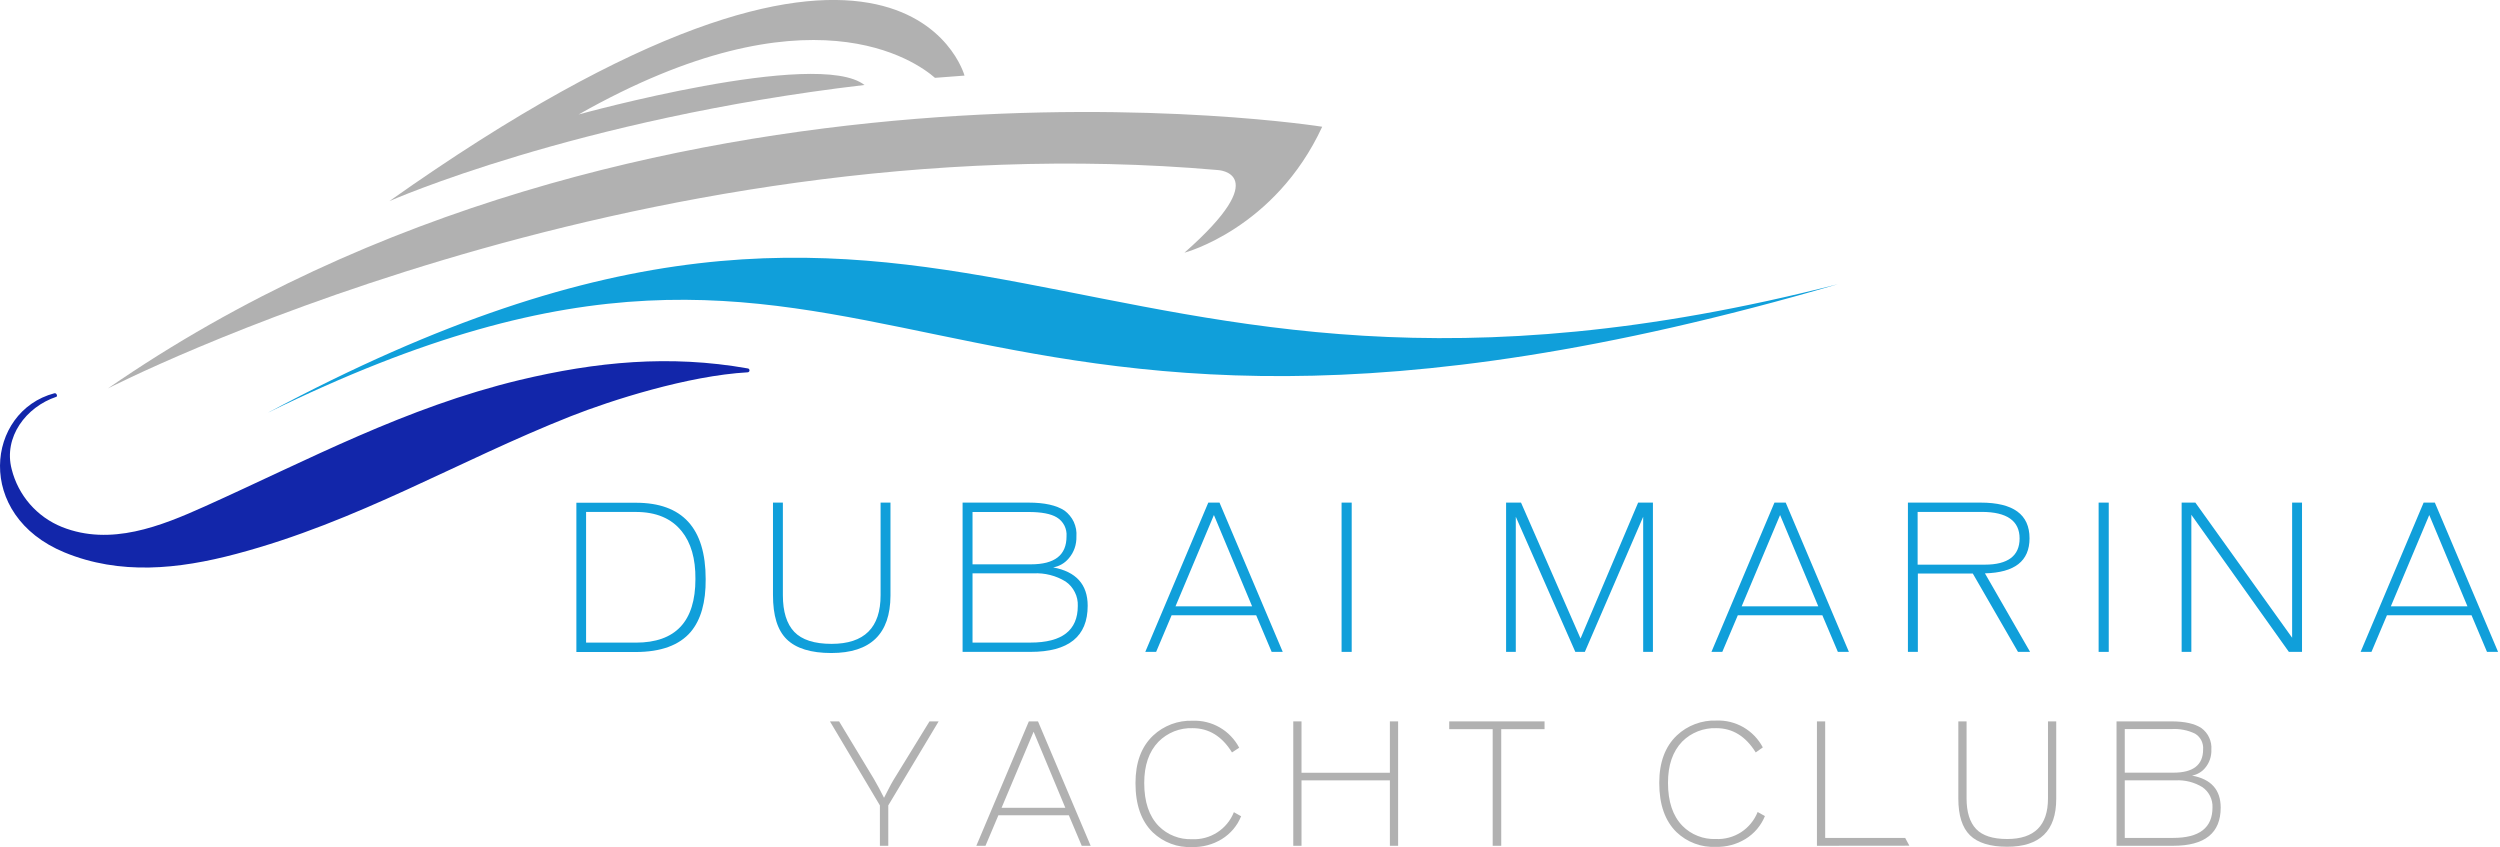 <svg xmlns="http://www.w3.org/2000/svg" viewBox="0 0 546 185" width="546" height="185">
	<style>
		tspan { white-space:pre }
		.shp0 { fill: #1226aa } 
		.shp1 { fill: #109fda } 
		.shp2 { fill: #b1b1b1 } 
	</style>
	<g id="Layer_2">
		<g id="Layer_1-2">
			<path id="Layer" class="shp0" d="M44.77 110.58C67.47 100.37 88.58 89 113.47 83C130.22 79 146.24 77.44 163.29 80.46C163.39 80.47 163.49 80.51 163.57 80.58C163.64 80.66 163.68 80.76 163.69 80.86C163.7 80.96 163.67 81.07 163.61 81.15C163.54 81.23 163.45 81.29 163.35 81.31C150.21 82.05 133.44 87.44 124.68 90.9C99.88 100.71 78.23 113.9 51.6 120.97C38.92 124.35 26.17 125.63 14.09 120.65C-5.65 112.51 -3 89.83 11.87 85.89C12.37 85.76 12.62 86.56 12.31 86.66C5.69 88.87 0.72 95.46 2.55 102.47C2.9 103.88 3.42 105.24 4.09 106.53C4.76 107.81 5.58 109.02 6.53 110.11C7.48 111.2 8.56 112.18 9.74 113.02C10.93 113.86 12.2 114.56 13.55 115.1C24.14 119.32 35.09 114.94 44.77 110.58Z" />
			<path id="Layer" class="shp1" d="M58.46 90.16C196.09 22.6 197 121.76 401.38 62.07C232 105.5 210.81 8.71 58.46 90.16Z" />
			<path id="Layer" fill-rule="evenodd" class="shp1" d="M150.86 138C148.37 140.92 144.34 142.4 138.79 142.4L125.88 142.4L125.88 109.8L138.88 109.8C149.04 109.8 154.12 115.34 154.12 126.48C154.16 131.57 153.06 135.38 150.86 138ZM148.86 116C146.62 113.2 143.27 111.81 138.86 111.81L128 111.81L128 140.35L138.88 140.35C147.55 140.35 151.88 135.72 151.88 126.46C151.92 122 150.91 118.53 148.87 116L148.86 116Z" />
			<path id="Layer" class="shp1" d="M181.57 142.62C177.12 142.62 173.86 141.62 171.82 139.62C169.78 137.62 168.82 134.41 168.82 129.96L168.82 109.77L170.98 109.77L170.98 130C170.98 133.6 171.82 136.27 173.47 138C175.12 139.73 177.84 140.62 181.61 140.62C188.76 140.62 192.33 137.08 192.32 129.99L192.32 109.77L194.48 109.77L194.48 130.09C194.45 138.43 190.15 142.61 181.57 142.62Z" />
			<path id="Layer" fill-rule="evenodd" class="shp1" d="M225.06 142.37L210.23 142.37L210.23 109.77L224.63 109.77C228.15 109.77 230.73 110.36 232.47 111.5C232.91 111.82 233.31 112.2 233.65 112.62C234 113.04 234.29 113.5 234.52 113.99C234.74 114.49 234.91 115.01 235.01 115.55C235.1 116.08 235.13 116.63 235.09 117.17C235.1 117.6 235.08 118.03 235.01 118.45C234.95 118.88 234.85 119.29 234.71 119.7C234.57 120.1 234.39 120.49 234.18 120.87C233.96 121.24 233.72 121.59 233.44 121.92C233.22 122.18 232.99 122.42 232.73 122.64C232.47 122.86 232.2 123.06 231.9 123.23C231.61 123.4 231.3 123.54 230.99 123.66C230.67 123.77 230.34 123.86 230.01 123.92C235.01 124.85 237.55 127.64 237.55 132.3C237.55 139 233.4 142.37 225.06 142.37ZM230.81 113C229.5 112.2 227.43 111.82 224.63 111.82L212.4 111.82L212.4 123.25L225.14 123.25C230.35 123.25 232.93 121.25 232.93 117.15C232.96 116.74 232.94 116.33 232.86 115.93C232.78 115.53 232.64 115.14 232.46 114.77C232.27 114.41 232.04 114.07 231.76 113.77C231.48 113.47 231.16 113.21 230.81 113ZM231.09 126.16C230.53 125.92 229.95 125.73 229.35 125.58C228.76 125.43 228.16 125.32 227.55 125.26C226.94 125.2 226.33 125.19 225.72 125.22L212.4 125.22L212.4 140.34L225.06 140.34C231.96 140.34 235.39 137.67 235.39 132.34C235.41 131.82 235.37 131.3 235.26 130.79C235.15 130.28 234.98 129.79 234.74 129.33C234.51 128.86 234.22 128.43 233.88 128.03C233.54 127.64 233.15 127.29 232.72 127C232.2 126.68 231.65 126.4 231.09 126.16Z" />
			<path id="Layer" fill-rule="evenodd" class="shp1" d="M277.73 142.37L274.35 134.37L255.88 134.37L252.5 142.37L250.13 142.37L263.89 109.77L266.34 109.77L280.15 142.37L277.73 142.37ZM265.12 112.48L256.73 132.42L273.46 132.42L265.12 112.48Z" />
			<path id="Layer" class="shp1" d="M293 142.37L293 109.77L295.21 109.77L295.21 142.37L293 142.37Z" />
			<path id="Layer" class="shp1" d="M358.87 142.37L358.87 112.86L346.13 142.37L344.05 142.37L331.05 112.86L331.05 142.37L328.93 142.37L328.93 109.77L332.19 109.77L345.19 139.45L357.77 109.77L361 109.77L361 142.37L358.87 142.37Z" />
			<path id="Layer" fill-rule="evenodd" class="shp1" d="M401.39 142.37L398 134.37L379.54 134.37L376.15 142.37L373.78 142.37L387.54 109.77L390 109.77L403.8 142.37L401.39 142.37ZM388.77 112.48L380.38 132.42L397.11 132.42L388.77 112.48Z" />
			<path id="Layer" fill-rule="evenodd" class="shp1" d="M440.73 142.37L430.86 125.26L418.86 125.26L418.86 142.37L416.69 142.37L416.69 109.77L432.58 109.77C439.69 109.77 443.25 112.35 443.25 117.56C443.25 122.56 439.99 125.05 433.51 125.22L443.37 142.37L440.73 142.37ZM418.81 111.8L418.81 123.32L433.5 123.32C438.5 123.32 441.08 121.41 441.08 117.6C441.08 113.79 438.36 111.8 432.81 111.8L418.81 111.8Z" />
			<path id="Layer" class="shp1" d="M458.34 142.37L458.34 109.77L460.55 109.77L460.55 142.37L458.34 142.37Z" />
			<path id="Layer" class="shp1" d="M499.89 142.37L478.59 112.43L478.59 142.37L476.47 142.37L476.47 109.77L479.47 109.77L500.6 139.28L500.6 109.77L502.76 109.77L502.76 142.37L499.89 142.37Z" />
			<path id="Layer" fill-rule="evenodd" class="shp1" d="M543.16 142.37L539.78 134.37L521.31 134.37L517.93 142.37L515.56 142.37L529.32 109.77L531.77 109.77L545.58 142.37L543.16 142.37ZM530.55 112.48L522.16 132.42L538.89 132.42L530.55 112.48Z" />
			<path id="Layer" class="shp2" d="M194 175.9L194 184.72L192.17 184.72L192.17 175.9L181.26 157.55L183.26 157.55L190.85 170.11C191.59 171.38 192.33 172.75 193.07 174.24C193.74 173 194.34 171.67 195.15 170.33L203 157.55L205 157.55L194 175.9Z" />
			<path id="Layer" fill-rule="evenodd" class="shp2" d="M236.25 184.72L233.43 178.05L218.05 178.05L215.23 184.72L213.23 184.72L224.7 157.55L226.7 157.55L238.2 184.72L236.25 184.72ZM225.74 159.81L218.74 176.43L232.67 176.43L225.74 159.81Z" />
			<path id="Layer" class="shp2" d="M269.07 164.33C266.89 160.8 264.02 159.04 260.47 159.03C259.78 159.01 259.09 159.05 258.41 159.17C257.73 159.29 257.06 159.48 256.42 159.73C255.78 159.99 255.17 160.31 254.59 160.69C254.02 161.07 253.48 161.51 253 162C250.92 164.16 249.9 167.16 249.9 171C249.9 175.13 250.96 178.27 253.07 180.42C253.54 180.9 254.06 181.32 254.62 181.69C255.18 182.06 255.78 182.37 256.41 182.61C257.03 182.86 257.68 183.04 258.34 183.15C259 183.26 259.67 183.31 260.34 183.28C261.31 183.33 262.28 183.22 263.21 182.97C264.15 182.72 265.04 182.32 265.86 181.79C266.67 181.27 267.4 180.62 268.01 179.87C268.63 179.12 269.12 178.28 269.48 177.38L271.06 178.27C270.85 178.78 270.6 179.28 270.32 179.76C270.03 180.23 269.7 180.68 269.35 181.11C268.99 181.53 268.59 181.93 268.17 182.29C267.75 182.65 267.3 182.98 266.83 183.27C266.34 183.56 265.84 183.82 265.32 184.05C264.8 184.27 264.26 184.45 263.71 184.6C263.16 184.75 262.6 184.85 262.04 184.92C261.48 184.99 260.91 185.01 260.34 185C259.56 185.03 258.77 184.99 258 184.87C257.22 184.75 256.46 184.55 255.73 184.27C254.99 183.99 254.29 183.65 253.62 183.23C252.96 182.81 252.34 182.33 251.77 181.79C249.26 179.35 247.99 175.79 247.99 171.03C247.99 166.55 249.26 163.09 251.84 160.65C252.41 160.11 253.04 159.63 253.71 159.21C254.38 158.8 255.09 158.45 255.82 158.17C256.56 157.89 257.32 157.69 258.1 157.56C258.88 157.43 259.66 157.38 260.45 157.41C261.49 157.37 262.52 157.47 263.53 157.72C264.54 157.97 265.5 158.36 266.4 158.88C267.3 159.4 268.12 160.04 268.83 160.79C269.55 161.54 270.16 162.38 270.64 163.3L269.07 164.33Z" />
			<path id="Layer" class="shp2" d="M303.55 184.72L303.55 170.43L284.25 170.43L284.25 184.72L282.45 184.72L282.45 157.55L284.25 157.55L284.25 168.77L303.55 168.77L303.55 157.55L305.35 157.55L305.35 184.72L303.55 184.72Z" />
			<path id="Layer" class="shp2" d="M327.87 159.25L327.87 184.72L326 184.72L326 159.25L316.51 159.25L316.51 157.55L337.33 157.55L337.33 159.25L327.87 159.25Z" />
			<path id="Layer" class="shp2" d="M383.45 164.33C381.26 160.8 378.4 159.03 374.84 159.03C374.15 159 373.47 159.05 372.79 159.17C372.11 159.28 371.45 159.47 370.81 159.72C370.17 159.97 369.56 160.29 368.98 160.66C368.41 161.04 367.88 161.47 367.39 161.96C365.31 164.12 364.29 167.12 364.29 170.96C364.29 175.09 365.35 178.23 367.46 180.38C367.93 180.86 368.45 181.28 369.01 181.65C369.57 182.02 370.17 182.33 370.8 182.57C371.42 182.82 372.07 183 372.73 183.11C373.39 183.22 374.06 183.27 374.73 183.24C375.7 183.29 376.67 183.18 377.6 182.93C378.54 182.68 379.43 182.28 380.25 181.76C381.06 181.23 381.79 180.58 382.4 179.83C383.02 179.08 383.51 178.24 383.87 177.34L385.46 178.23C385.25 178.74 385 179.24 384.71 179.72C384.42 180.19 384.1 180.64 383.74 181.07C383.38 181.49 382.99 181.89 382.56 182.25C382.14 182.61 381.69 182.94 381.22 183.23C380.73 183.52 380.23 183.78 379.71 184.01C379.19 184.23 378.65 184.41 378.1 184.56C377.55 184.71 376.99 184.81 376.43 184.88C375.87 184.95 375.3 184.97 374.73 184.96C373.95 184.99 373.16 184.95 372.39 184.83C371.61 184.71 370.85 184.51 370.12 184.23C369.38 183.95 368.68 183.61 368.01 183.19C367.35 182.77 366.73 182.29 366.16 181.75C363.66 179.31 362.38 175.75 362.38 170.99C362.38 166.51 363.66 163.05 366.23 160.61C366.8 160.07 367.43 159.59 368.1 159.17C368.77 158.76 369.48 158.41 370.21 158.13C370.95 157.85 371.71 157.65 372.49 157.52C373.27 157.39 374.05 157.34 374.84 157.37C375.87 157.33 376.9 157.43 377.91 157.68C378.91 157.93 379.87 158.32 380.77 158.83C381.66 159.35 382.48 159.99 383.19 160.73C383.91 161.48 384.52 162.32 385 163.23L383.45 164.33Z" />
			<path id="Layer" class="shp2" d="M396.82 184.72L396.82 157.55L398.62 157.55L398.62 183L416.09 183L417.01 184.7L396.82 184.72Z" />
			<path id="Layer" class="shp2" d="M438.36 184.93C434.65 184.93 431.93 184.08 430.24 182.42C428.55 180.76 427.7 178.09 427.7 174.42L427.7 157.55L429.5 157.55L429.5 174.38C429.5 177.38 430.21 179.6 431.58 181.05C432.95 182.5 435.22 183.24 438.36 183.24C444.36 183.24 447.28 180.24 447.28 174.38L447.28 157.55L449.08 157.55L449.08 174.49C449.08 181.44 445.52 184.93 438.36 184.93Z" />
			<path id="Layer" fill-rule="evenodd" class="shp2" d="M474.6 184.72L462.25 184.72L462.25 157.55L474.25 157.55C477.17 157.55 479.33 158.05 480.77 159C481.14 159.27 481.47 159.58 481.76 159.93C482.05 160.28 482.29 160.67 482.48 161.08C482.67 161.49 482.81 161.93 482.89 162.37C482.97 162.82 483 163.28 482.96 163.73C482.98 164.09 482.96 164.45 482.9 164.81C482.85 165.17 482.77 165.52 482.65 165.86C482.53 166.2 482.39 166.53 482.21 166.84C482.03 167.16 481.82 167.45 481.59 167.73C481.41 167.95 481.21 168.14 480.99 168.33C480.78 168.51 480.55 168.67 480.3 168.81C480.06 168.95 479.81 169.07 479.54 169.17C479.28 169.26 479.01 169.34 478.73 169.39C482.92 170.16 485 172.49 485 176.39C485 181.93 481.55 184.72 474.6 184.72ZM478.17 159.73C477.75 159.59 477.32 159.48 476.89 159.4C476.46 159.31 476.02 159.26 475.58 159.23C475.13 159.2 474.69 159.2 474.25 159.23L464.05 159.23L464.05 168.75L474.67 168.75C479.01 168.75 481.16 167.06 481.16 163.67C481.19 163.33 481.17 162.99 481.1 162.66C481.03 162.33 480.92 162 480.77 161.7C480.61 161.4 480.42 161.12 480.19 160.87C479.95 160.62 479.69 160.41 479.4 160.23C479 160.04 478.59 159.87 478.17 159.73ZM481 171.91C480.56 171.64 480.11 171.41 479.64 171.21C479.16 171.01 478.68 170.85 478.18 170.72C477.69 170.6 477.18 170.51 476.67 170.46C476.16 170.41 475.65 170.4 475.14 170.43L464.05 170.43L464.05 183L474.6 183C480.35 183 483.21 180.79 483.21 176.34C483.23 175.91 483.19 175.48 483.1 175.06C483.01 174.64 482.86 174.23 482.67 173.84C482.48 173.46 482.24 173.1 481.96 172.77C481.68 172.45 481.35 172.16 481 171.91Z" />
			<path id="Layer" class="shp2" d="M258.68 55.19C258.68 55.19 278.45 50 288.77 27.68C288.77 27.68 140.46 4.04 23.54 84.85C23.54 84.85 137.89 25.96 265.99 37.14C266 37.14 278.49 37.74 258.68 55.19Z" />
			<path id="Layer" class="shp2" d="M126.37 25C176.8 -3.58 200.17 13.47 204.2 17C206.33 16.83 208.48 16.66 210.65 16.51C210.65 16.51 196.65 -35.01 85.03 43.93C85.03 43.93 125.61 25.99 188.8 18.56C178.56 10.55 126.37 25 126.37 25Z" />
		</g>
	</g>
</svg>